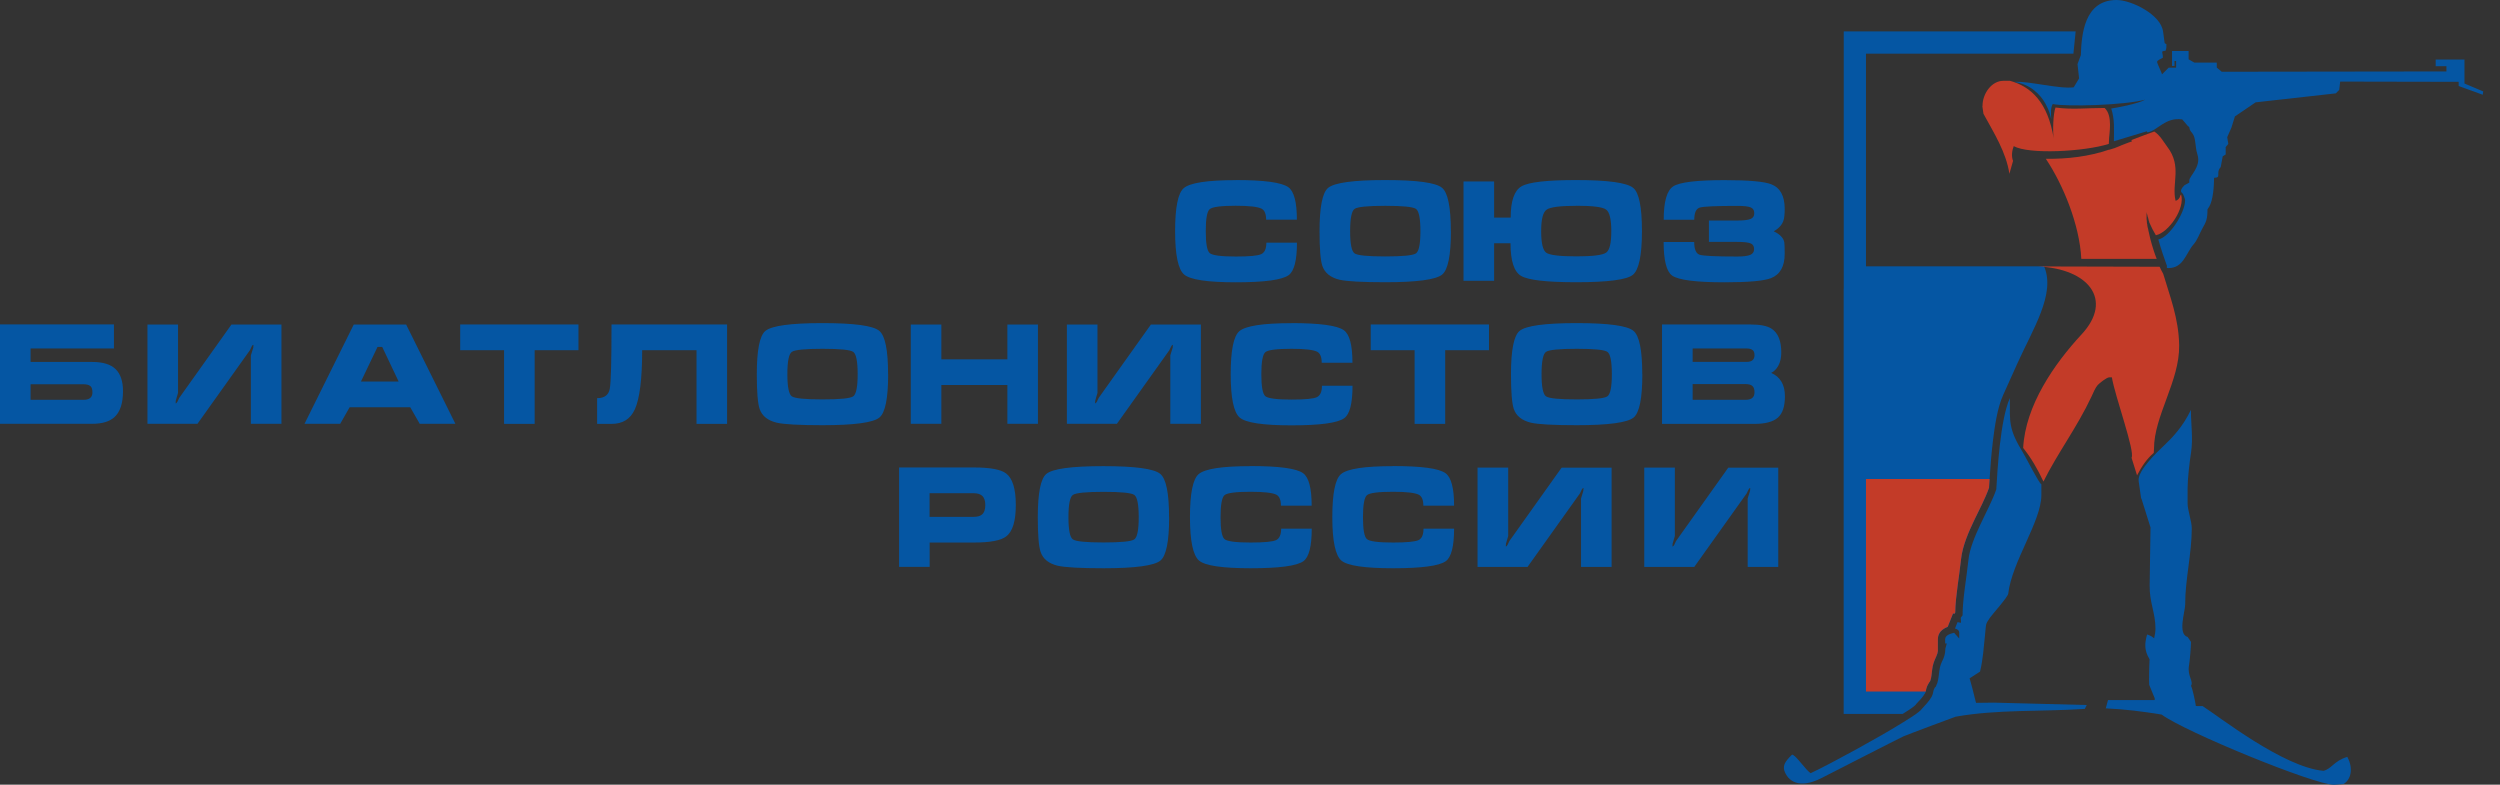 <svg width="137" height="43" viewBox="0 0 137 43" fill="none" xmlns="http://www.w3.org/2000/svg">
<rect x="0" y="0" width="137" height="43" fill="#333333" stroke="none"/>
<g clip-path="url(#clip0_59_182)">
<path fill-rule="evenodd" clip-rule="evenodd" d="M101.037 15.814V1.722H113.746L113.623 2.94H102.255V14.596H112.015C112.664 16.098 111.396 18.037 110.548 19.924L109.771 21.651C109.458 22.346 109.313 23.343 109.22 24.102C109.131 24.819 109.076 25.536 109.029 26.253C109.021 26.414 109.008 26.575 108.999 26.732C108.792 27.322 108.469 27.924 108.198 28.488C107.888 29.142 107.545 29.91 107.468 30.635C107.417 31.114 107.345 31.593 107.282 32.073C107.218 32.565 107.154 33.078 107.146 33.579L107.103 33.638L107.027 33.621L106.734 34.355C106.442 34.469 106.196 34.669 106.196 35.029V35.661H106.2C106.187 35.776 106.157 35.869 106.098 35.997C105.983 36.247 105.911 36.434 105.882 36.709C105.86 36.879 105.844 37.125 105.788 37.286C105.78 37.307 105.771 37.333 105.759 37.358L105.737 37.371L105.687 37.456C105.61 37.579 105.572 37.689 105.542 37.833C105.53 37.91 105.521 37.939 105.483 38.007C105.377 38.19 105.186 38.393 105.042 38.542L105.008 38.576L104.991 38.61C104.893 38.728 104.541 38.953 104.266 39.123H101.033V15.814H101.037Z" fill="#0556A3"/>
<path fill-rule="evenodd" clip-rule="evenodd" d="M102.255 26.249H109.029C109.021 26.41 109.008 26.571 108.999 26.728C108.792 27.318 108.469 27.92 108.198 28.484C107.888 29.138 107.545 29.905 107.468 30.631C107.417 31.11 107.345 31.589 107.282 32.069C107.218 32.561 107.154 33.074 107.146 33.575L107.103 33.634L107.027 33.617L106.734 34.351C106.442 34.465 106.196 34.665 106.196 35.025V35.657H106.2C106.187 35.772 106.157 35.865 106.098 35.992C105.983 36.243 105.911 36.429 105.882 36.705C105.86 36.875 105.844 37.121 105.788 37.282C105.78 37.303 105.771 37.329 105.759 37.354L105.737 37.367L105.687 37.452C105.61 37.575 105.572 37.685 105.542 37.829C105.538 37.855 105.534 37.88 105.53 37.897H102.255V26.24V26.249Z" fill="#C33B28"/>
<path fill-rule="evenodd" clip-rule="evenodd" d="M120.13 5.188L119.833 5.209C119.833 5.417 119.927 5.51 120.147 5.51H120.601C120.703 5.51 120.703 5.476 120.783 5.421C120.783 5.256 120.745 5.103 120.919 5.103H121.055C121.034 4.827 120.805 4.785 120.512 4.785H120.33C120.444 4.874 120.686 5.23 120.134 5.188H120.13Z" fill="white"/>
<path fill-rule="evenodd" clip-rule="evenodd" d="M106.034 37.668C105.827 38.007 106.132 37.995 105.335 38.826C105.207 39.038 104.452 39.479 104.198 39.64C103.052 40.357 100.401 41.816 99.222 42.372C98.938 42.181 98.395 41.354 98.204 41.354C97.809 41.74 97.712 41.935 97.775 42.211C97.975 42.83 98.615 43.25 99.816 42.639C99.994 42.55 103.994 40.497 104.316 40.349C104.503 40.264 107.159 39.276 107.163 39.276C109.47 38.864 111.859 39.008 114.247 38.847L114.353 38.635L109.254 38.504L108.291 38.516L108.27 38.457C108.13 37.876 108.02 37.46 107.935 37.172C108.134 37.036 108.346 36.913 108.507 36.803C108.686 36.035 108.69 35.577 108.783 34.762C108.847 34.198 108.775 34.245 109.05 33.85C109.207 33.63 110.03 32.718 110.051 32.535C110.251 30.783 111.867 28.565 111.867 27.131V26.541C111.74 26.491 111.031 25.087 110.883 24.845C110.06 23.504 110.141 23.161 110.141 21.816C109.606 23.004 109.453 25.875 109.398 26.813C109.016 27.933 107.998 29.473 107.871 30.677C107.778 31.585 107.549 32.832 107.549 33.719L107.451 33.85L107.464 34.13L107.273 34.092L107.133 34.444C107.256 34.478 107.366 34.533 107.366 34.673V34.991L107.086 34.677C106.891 34.72 106.594 34.805 106.594 35.034V35.263H106.683L106.607 35.543C106.594 36.158 106.344 36.188 106.276 36.764C106.251 36.968 106.225 37.244 106.166 37.426C106.149 37.473 106.111 37.558 106.073 37.647L106.03 37.672L106.034 37.668Z" fill="#0556A3"/>
<path fill-rule="evenodd" clip-rule="evenodd" d="M117.348 27.314L117.848 28.904L117.801 32.081C117.789 33.027 118.12 33.587 118.12 34.444C118.12 34.618 118.09 34.796 118.047 34.979C117.929 34.881 117.801 34.805 117.661 34.771C117.53 35.237 117.492 35.636 117.797 36.128C117.772 36.561 117.763 37.299 117.776 37.528L118.077 38.262C118.077 38.296 118.077 38.33 118.081 38.364H115.519L115.396 38.818C116.499 38.868 117.424 38.991 118.455 39.157C119.744 40.107 126.82 43.008 127.901 43.004L128.423 42.966C128.801 42.75 129 42.156 128.631 41.477C127.889 41.706 127.791 42.118 127.333 42.241C125.131 42.058 121.555 39.229 120.703 38.694C120.567 38.694 120.448 38.694 120.334 38.69C120.3 38.423 120.134 37.685 120.067 37.583C120.223 37.337 119.854 37.036 119.956 36.476C120.003 36.226 120.067 35.416 120.067 35.178L119.884 34.907C119.32 34.754 119.748 33.498 119.748 33.133C119.744 31.759 120.109 30.338 120.109 28.955C120.109 28.569 119.88 27.95 119.88 27.593V26.775C119.88 26.228 119.986 25.333 120.071 24.785C120.185 24.026 120.062 23.229 120.062 22.461C119.621 23.394 119.006 24.022 118.599 24.404C118.196 24.785 117.11 25.816 117.199 26.368L117.335 27.322L117.348 27.314Z" fill="#0556A3"/>
<path fill-rule="evenodd" clip-rule="evenodd" d="M110.353 8.009C111.184 8.471 114.204 8.314 115.562 7.886L115.57 7.737C115.57 7.343 115.804 6.354 115.333 5.917C114.332 5.917 113.551 6.019 112.643 5.892C112.508 6.219 112.486 7.254 112.542 7.589C112.228 5.621 111.311 4.747 110.149 4.429C110.107 4.429 110.06 4.429 110.009 4.429H109.78C109.14 4.429 108.643 5.133 108.643 5.79L108.635 5.837C108.656 5.968 108.673 6.104 108.694 6.236C109.28 7.309 109.933 8.335 110.115 9.523L110.315 8.819C110.209 8.543 110.264 8.242 110.353 8.005V8.009Z" fill="#C33B28"/>
<path fill-rule="evenodd" clip-rule="evenodd" d="M116.83 7.75L116.805 7.758L116.779 7.767H116.766L116.754 7.775L116.728 7.784L116.703 7.792H116.694L116.677 7.801L116.656 7.809L116.631 7.818H116.622L116.605 7.826L116.588 7.835H116.584L116.558 7.848H116.554L116.537 7.856H116.52L116.512 7.865L116.486 7.873L116.465 7.881H116.452L116.444 7.89L116.423 7.898L116.402 7.907H116.389L116.376 7.915L116.355 7.924L116.334 7.932H116.325L116.312 7.941L116.295 7.949L116.274 7.958H116.266L116.249 7.966H116.232L116.228 7.975L116.206 7.983L116.189 7.992H116.177L116.168 8L116.147 8.009L116.13 8.017H116.117L116.109 8.026L116.088 8.034L116.066 8.043H116.058L116.045 8.051H116.028V8.06L116.007 8.068H115.999L115.986 8.077H115.969L115.948 8.089H115.943L115.931 8.098H115.918L115.914 8.102L115.897 8.111L115.871 8.119C115.757 8.157 115.655 8.187 115.579 8.208V8.2C114.467 8.581 113.313 8.713 112.113 8.704C113.067 10.134 113.962 12.319 114.056 14.185H118.187C118.128 14.041 118.073 13.884 118.022 13.727C117.954 13.523 117.895 13.311 117.84 13.103L117.831 13.065V13.057L117.823 13.027C117.806 12.955 117.789 12.883 117.772 12.811V12.794L117.763 12.772V12.751L117.755 12.739C117.742 12.692 117.733 12.645 117.725 12.598V12.582L117.717 12.565V12.543L117.708 12.531V12.501L117.7 12.497L117.687 12.429V12.42L117.678 12.395V12.378L117.674 12.361V12.34L117.67 12.331V12.297L117.657 12.263L117.653 12.229V12.221L117.649 12.2V12.17V12.149L117.644 12.14V12.111V12.081L117.636 12.056V12.043V12.022L117.632 12.005V11.992V11.971V11.962V11.937V11.907V11.877V11.856V11.848V11.831V11.818V11.797V11.793V11.767V11.742V11.737V11.716V11.708V11.691V11.678V11.669V11.652V11.623V11.636L117.64 11.644V11.657V11.665L117.644 11.669V11.687V11.695V11.703L117.653 11.712V11.72V11.729H117.657V11.737L117.666 11.746V11.754V11.763L117.674 11.771V11.784V11.793V11.801L117.683 11.809V11.818V11.826L117.687 11.831V11.843V11.852V11.86L117.695 11.869V11.877V11.886H117.7V11.894L117.708 11.903V11.911V11.92L117.717 11.928V11.941V11.95V11.958L117.725 11.966V11.975V11.983L117.733 11.992V12.005V12.013V12.022L117.742 12.03V12.039V12.047H117.746V12.064V12.072V12.081L117.755 12.089V12.098V12.106H117.759V12.115L117.767 12.123V12.132V12.14L117.776 12.149V12.162V12.17V12.178L117.784 12.187V12.195C117.895 12.45 118.013 12.683 118.141 12.891C118.841 12.747 119.753 11.428 119.524 10.656L119.473 10.728C119.451 10.885 119.32 10.982 119.222 11.004C118.993 10.045 119.591 9.129 118.769 8.047C118.578 7.797 118.391 7.432 118.056 7.207C117.649 7.351 117.207 7.521 116.8 7.674L116.83 7.75ZM118.336 14.618L111.659 14.601C114.45 14.715 115.829 16.425 114.077 18.317C112.571 19.941 110.989 22.223 110.87 24.548C111.307 25.091 111.668 25.719 111.981 26.389C112.745 24.845 113.822 23.419 114.607 21.748C114.705 21.536 114.819 21.252 114.955 21.099C115.048 20.997 115.451 20.679 115.579 20.679H115.731C115.893 21.693 117.017 24.756 116.809 25.087L117.11 26.049C117.36 25.57 117.649 25.133 118.026 24.819L118.039 24.59C118.039 22.788 119.447 20.879 119.418 18.927C119.396 17.447 118.908 16.238 118.544 15.004C118.476 14.889 118.412 14.762 118.349 14.622L118.336 14.618Z" fill="#C33B28"/>
<path fill-rule="evenodd" clip-rule="evenodd" d="M118.624 2.363L118.539 1.748C118.438 0.806 116.8 0 115.99 0C114.213 0 114.069 1.896 114.03 3.02L113.848 3.512L113.933 4.297L113.64 4.785C112.834 4.891 111.103 4.416 110.382 4.492C111.269 4.607 111.816 5.192 112.083 5.667C112.346 6.146 112.317 6.236 112.41 6.541C112.38 6.163 112.376 5.913 112.491 5.701C113.246 5.858 116.423 5.769 117.564 5.459C117.144 5.697 115.952 5.909 115.697 5.947C115.893 6.575 115.842 7.075 115.842 7.741L117.644 7.194L117.674 7.254C118.255 7.16 118.637 6.409 119.587 6.545L119.884 6.893L119.973 6.974C119.999 7.258 120.202 7.237 120.274 7.627C120.342 7.992 120.321 8.161 120.423 8.48C120.635 9.137 119.973 9.659 119.973 9.884V10.007L119.702 10.155C119.634 10.236 119.519 10.333 119.519 10.473C119.519 10.528 119.583 10.579 119.608 10.609C119.63 10.601 119.744 10.914 119.744 10.974C119.744 11.648 118.9 12.993 118.276 13.124C118.446 13.714 118.603 14.176 118.739 14.541C118.777 14.609 118.675 14.702 118.836 14.69C119.659 14.69 119.787 13.871 120.207 13.392C120.427 13.141 120.537 12.789 120.694 12.514C120.894 12.162 120.97 12.021 120.97 11.47L121.059 11.334C121.275 10.995 121.331 10.189 121.331 9.744C121.768 9.735 121.394 9.498 121.695 9.154L121.806 8.564L121.967 8.467V8.06L122.111 7.886L122.052 7.517L122.285 6.986L122.472 6.38L123.609 5.608L128.003 5.116L128.19 4.925L128.241 4.471L134.735 4.484V4.713L136.054 5.192L136.08 5.01L135.053 4.577V3.262H133.475V3.627H134.065V3.915L121.751 3.932L121.479 3.703V3.432H120.253L119.935 3.249V2.795H119.027V3.614H119.163V3.343H119.252V3.707H118.845L118.48 4.072C118.48 4.026 118.209 3.474 118.209 3.389C118.209 3.3 118.446 3.215 118.527 3.16C118.527 2.842 118.374 2.808 118.671 2.783C118.696 2.681 118.718 2.677 118.718 2.554V2.418L118.629 2.371L118.624 2.363Z" fill="#0556A3"/>
<path d="M67.726 9.867C69.278 9.867 70.237 9.998 70.598 10.257C70.912 10.482 71.069 11.075 71.069 12.038H69.385C69.385 11.725 69.3 11.521 69.134 11.436C68.926 11.33 68.456 11.275 67.726 11.275C66.907 11.275 66.428 11.338 66.288 11.466C66.144 11.593 66.076 11.996 66.076 12.671C66.076 13.345 66.148 13.739 66.288 13.867C66.432 13.994 66.912 14.058 67.726 14.058C68.468 14.058 68.931 14.015 69.117 13.926C69.304 13.837 69.397 13.629 69.397 13.298H71.073C71.073 14.27 70.92 14.864 70.615 15.08C70.254 15.339 69.291 15.47 67.726 15.47C66.161 15.47 65.215 15.326 64.888 15.042C64.561 14.758 64.396 13.964 64.396 12.666C64.396 11.368 64.553 10.588 64.867 10.312C65.206 10.019 66.161 9.871 67.722 9.871L67.726 9.867ZM79.51 12.671C79.51 13.994 79.349 14.787 79.031 15.046C78.687 15.326 77.644 15.466 75.909 15.466C74.64 15.466 73.805 15.419 73.41 15.33C72.914 15.211 72.6 14.961 72.464 14.567C72.362 14.265 72.311 13.633 72.311 12.671C72.311 11.347 72.468 10.554 72.782 10.295C73.126 10.011 74.169 9.867 75.904 9.867C77.639 9.867 78.674 10.007 79.018 10.287C79.344 10.55 79.506 11.347 79.506 12.671H79.51ZM73.987 12.671C73.987 13.366 74.068 13.769 74.229 13.884C74.39 13.998 74.95 14.053 75.909 14.053C76.867 14.053 77.436 13.998 77.597 13.884C77.758 13.769 77.839 13.366 77.839 12.671C77.839 11.975 77.758 11.563 77.597 11.449C77.436 11.334 76.876 11.279 75.917 11.279C74.958 11.279 74.39 11.334 74.229 11.449C74.068 11.563 73.987 11.971 73.987 12.671ZM82.776 11.924H81.877V9.943H80.201V15.389H81.877V13.332H82.776C82.776 14.291 82.967 14.889 83.353 15.118C83.735 15.347 84.744 15.466 86.373 15.466C88.108 15.466 89.143 15.33 89.478 15.063C89.809 14.796 89.979 13.998 89.979 12.671C89.979 11.343 89.818 10.554 89.499 10.295C89.147 10.011 88.108 9.867 86.377 9.867C84.774 9.867 83.773 9.981 83.379 10.21C82.984 10.439 82.785 11.012 82.785 11.924H82.776ZM86.382 11.275C87.277 11.275 87.82 11.343 88.011 11.483C88.206 11.618 88.299 12.017 88.299 12.671C88.299 13.324 88.206 13.714 88.015 13.845C87.824 13.981 87.281 14.049 86.382 14.049C85.483 14.049 84.923 13.981 84.736 13.85C84.549 13.718 84.456 13.324 84.456 12.671C84.456 12.017 84.553 11.631 84.753 11.491C84.952 11.347 85.495 11.279 86.382 11.279V11.275ZM93.648 12.077V13.256H95.201C95.544 13.256 95.786 13.281 95.922 13.332C96.058 13.383 96.125 13.489 96.125 13.65C96.125 13.803 96.053 13.909 95.909 13.969C95.765 14.028 95.531 14.058 95.205 14.058C94.026 14.058 93.338 14.024 93.139 13.96C92.94 13.892 92.842 13.659 92.842 13.26H91.167C91.167 14.27 91.324 14.885 91.638 15.105C91.99 15.347 92.944 15.47 94.501 15.47C95.816 15.47 96.668 15.394 97.054 15.241C97.551 15.042 97.801 14.601 97.801 13.909C97.801 13.57 97.792 13.358 97.78 13.277C97.733 13.04 97.542 12.836 97.199 12.675C97.474 12.522 97.653 12.327 97.733 12.089C97.78 11.958 97.801 11.742 97.801 11.44C97.801 10.74 97.555 10.291 97.071 10.1C96.685 9.947 95.828 9.871 94.505 9.871C92.982 9.871 92.045 9.985 91.697 10.21C91.345 10.435 91.171 11.046 91.171 12.043H92.846C92.846 11.661 92.944 11.44 93.143 11.377C93.343 11.313 94.03 11.283 95.209 11.283C95.561 11.283 95.799 11.309 95.934 11.364C96.066 11.419 96.134 11.521 96.134 11.682C96.134 11.843 96.066 11.945 95.93 12C95.794 12.055 95.553 12.085 95.213 12.085H93.661L93.648 12.077ZM1.676 21.057V21.909H4.585C4.904 21.909 5.065 21.774 5.065 21.506C5.065 21.328 5.027 21.209 4.946 21.15C4.865 21.091 4.742 21.057 4.577 21.057H1.676ZM0 23.224V17.778H6.244V19.097H1.676V19.835H5.056C5.642 19.835 6.066 19.966 6.337 20.23C6.605 20.492 6.74 20.895 6.74 21.434C6.74 22.1 6.583 22.575 6.27 22.86C6.002 23.101 5.599 23.224 5.065 23.224H0ZM8.081 17.786H9.756V21.532C9.714 21.676 9.676 21.812 9.633 21.952C9.629 22.003 9.625 22.053 9.625 22.104C9.659 22.104 9.693 22.07 9.727 22.007C9.761 21.939 9.79 21.875 9.82 21.808L12.683 17.786H15.424V23.224H13.748V19.47C13.748 19.47 13.79 19.326 13.88 19.05C13.88 18.999 13.88 18.948 13.888 18.898C13.854 18.898 13.816 18.931 13.786 18.999C13.752 19.067 13.723 19.131 13.693 19.195L10.821 23.224H8.081V17.786ZM19.377 17.786H22.257L24.955 23.224H23L22.482 22.317H19.161L18.643 23.224H16.688L19.385 17.786H19.377ZM20.946 19.012H20.688L19.78 20.908H21.846L20.946 19.012ZM25.218 19.19V17.782H31.7V19.19H29.299V23.229H27.623V19.19H25.218ZM39.844 17.782V23.229H38.169V19.19H35.191C35.191 20.764 35.055 21.846 34.788 22.435C34.546 22.965 34.122 23.229 33.515 23.229H32.722V21.82C33.116 21.82 33.35 21.651 33.413 21.315C33.481 20.98 33.511 19.801 33.511 17.782H39.84H39.844ZM48.671 20.505C48.671 21.829 48.51 22.622 48.192 22.881C47.849 23.161 46.805 23.301 45.07 23.301C43.802 23.301 42.966 23.254 42.572 23.165C42.075 23.046 41.757 22.796 41.626 22.406C41.524 22.104 41.473 21.472 41.473 20.509C41.473 19.186 41.63 18.393 41.944 18.134C42.287 17.85 43.331 17.706 45.066 17.706C46.801 17.706 47.836 17.846 48.179 18.125C48.506 18.389 48.667 19.186 48.667 20.509L48.671 20.505ZM43.148 20.505C43.148 21.201 43.229 21.604 43.39 21.718C43.551 21.833 44.111 21.888 45.07 21.888C46.029 21.888 46.597 21.833 46.758 21.718C46.919 21.604 47 21.201 47 20.505C47 19.81 46.919 19.398 46.758 19.284C46.597 19.169 46.037 19.114 45.078 19.114C44.12 19.114 43.551 19.169 43.39 19.284C43.229 19.398 43.148 19.805 43.148 20.505ZM49.91 17.786H51.586V19.691H55.204V17.786H56.879V23.224H55.204V21.099H51.586V23.224H49.91V17.786ZM58.466 17.786H60.142V21.532C60.099 21.676 60.061 21.812 60.018 21.952C60.014 22.003 60.01 22.053 60.01 22.104C60.044 22.104 60.078 22.07 60.112 22.007C60.146 21.939 60.175 21.875 60.205 21.808L63.068 17.786H65.809V23.224H64.133V19.47C64.133 19.47 64.175 19.326 64.265 19.05C64.265 18.999 64.265 18.948 64.273 18.898C64.239 18.898 64.205 18.931 64.171 18.999C64.137 19.067 64.108 19.131 64.078 19.195L61.206 23.224H58.466V17.786ZM70.772 17.706C72.324 17.706 73.283 17.837 73.643 18.096C73.957 18.321 74.114 18.915 74.114 19.877H72.43C72.43 19.564 72.345 19.36 72.18 19.275C71.972 19.169 71.501 19.114 70.772 19.114C69.953 19.114 69.474 19.177 69.334 19.305C69.194 19.432 69.121 19.835 69.121 20.509C69.121 21.184 69.194 21.578 69.334 21.706C69.478 21.833 69.957 21.897 70.772 21.897C71.514 21.897 71.976 21.854 72.163 21.765C72.35 21.676 72.443 21.468 72.443 21.137H74.118C74.118 22.109 73.966 22.703 73.66 22.919C73.3 23.178 72.337 23.309 70.772 23.309C69.206 23.309 68.26 23.165 67.934 22.881C67.607 22.596 67.442 21.803 67.442 20.505C67.442 19.207 67.599 18.427 67.913 18.151C68.252 17.858 69.206 17.71 70.767 17.71L70.772 17.706ZM75.115 19.19V17.782H81.597V19.19H79.196V23.229H77.52V19.19H75.115ZM90 20.505C90 21.829 89.839 22.622 89.521 22.881C89.177 23.161 88.134 23.301 86.399 23.301C85.13 23.301 84.295 23.254 83.9 23.165C83.404 23.046 83.086 22.796 82.954 22.406C82.853 22.104 82.802 21.472 82.802 20.509C82.802 19.186 82.959 18.393 83.272 18.134C83.616 17.85 84.66 17.706 86.394 17.706C88.129 17.706 89.164 17.846 89.508 18.125C89.835 18.389 89.996 19.186 89.996 20.509L90 20.505ZM84.477 20.505C84.477 21.201 84.558 21.604 84.719 21.718C84.88 21.833 85.44 21.888 86.399 21.888C87.357 21.888 87.926 21.833 88.087 21.718C88.248 21.604 88.329 21.201 88.329 20.505C88.329 19.81 88.248 19.398 88.087 19.284C87.926 19.169 87.366 19.114 86.407 19.114C85.448 19.114 84.88 19.169 84.719 19.284C84.558 19.398 84.477 19.805 84.477 20.505ZM92.757 21.048H95.659C95.816 21.048 95.939 21.078 96.019 21.142C96.104 21.205 96.147 21.324 96.147 21.498C96.147 21.774 95.985 21.909 95.659 21.909H92.757V21.048ZM91.078 17.782V23.229H96.142C96.74 23.229 97.169 23.114 97.428 22.885C97.686 22.656 97.814 22.27 97.814 21.718C97.814 21.082 97.563 20.654 97.059 20.433C97.216 20.361 97.347 20.23 97.453 20.039C97.559 19.843 97.614 19.606 97.614 19.322C97.614 18.677 97.436 18.24 97.08 18.011C96.842 17.858 96.46 17.782 95.939 17.782H91.073H91.078ZM92.757 19.097H95.727C95.862 19.097 95.968 19.127 96.04 19.182C96.113 19.237 96.147 19.33 96.147 19.462C96.147 19.593 96.108 19.682 96.036 19.742C95.964 19.801 95.858 19.831 95.727 19.831H92.757V19.101V19.097ZM49.265 25.617H53.363C54.258 25.617 54.848 25.727 55.132 25.943C55.488 26.211 55.666 26.788 55.666 27.674C55.666 28.561 55.492 29.125 55.14 29.396C54.852 29.621 54.258 29.731 53.367 29.731H50.945V31.063H49.27V25.617H49.265ZM50.941 28.323H53.363C53.562 28.323 53.711 28.281 53.813 28.196C53.936 28.094 53.995 27.92 53.995 27.678C53.995 27.436 53.936 27.267 53.813 27.161C53.711 27.076 53.562 27.029 53.363 27.029H50.941V28.323ZM64.069 28.344C64.069 29.668 63.908 30.461 63.59 30.72C63.246 31 62.203 31.14 60.468 31.14C59.2 31.14 58.364 31.093 57.97 31.004C57.473 30.885 57.155 30.635 57.024 30.24C56.922 29.939 56.871 29.307 56.871 28.344C56.871 27.021 57.028 26.227 57.342 25.969C57.685 25.685 58.729 25.545 60.464 25.545C62.199 25.545 63.234 25.685 63.577 25.965C63.904 26.227 64.065 27.025 64.065 28.349L64.069 28.344ZM58.551 28.344C58.551 29.04 58.631 29.443 58.792 29.557C58.954 29.672 59.514 29.727 60.472 29.727C61.431 29.727 61.999 29.672 62.161 29.557C62.322 29.443 62.402 29.04 62.402 28.344C62.402 27.649 62.322 27.237 62.161 27.123C61.999 27.008 61.44 26.953 60.481 26.953C59.522 26.953 58.954 27.008 58.792 27.123C58.631 27.237 58.551 27.644 58.551 28.344ZM68.536 25.54C70.089 25.54 71.047 25.668 71.408 25.931C71.722 26.155 71.879 26.749 71.879 27.712H70.195C70.195 27.398 70.11 27.195 69.945 27.11C69.737 27.004 69.266 26.949 68.536 26.949C67.718 26.949 67.238 27.012 67.098 27.14C66.958 27.267 66.886 27.67 66.886 28.344C66.886 29.019 66.958 29.413 67.098 29.54C67.242 29.668 67.722 29.731 68.536 29.731C69.278 29.731 69.741 29.685 69.927 29.6C70.114 29.511 70.207 29.303 70.207 28.972H71.883C71.883 29.943 71.73 30.537 71.425 30.754C71.064 31.012 70.101 31.14 68.54 31.14C66.979 31.14 66.029 31 65.703 30.715C65.376 30.431 65.21 29.638 65.21 28.34C65.21 27.042 65.368 26.262 65.681 25.986C66.021 25.689 66.975 25.545 68.536 25.545V25.54ZM76.341 25.54C77.894 25.54 78.852 25.668 79.213 25.931C79.527 26.155 79.684 26.749 79.684 27.712H78C78 27.398 77.915 27.195 77.749 27.11C77.542 27.004 77.071 26.949 76.341 26.949C75.522 26.949 75.043 27.012 74.903 27.14C74.763 27.267 74.691 27.67 74.691 28.344C74.691 29.019 74.763 29.413 74.903 29.54C75.043 29.668 75.527 29.731 76.341 29.731C77.084 29.731 77.546 29.685 77.733 29.6C77.919 29.511 78.008 29.303 78.008 28.972H79.684C79.684 29.943 79.531 30.537 79.226 30.754C78.865 31.012 77.902 31.14 76.341 31.14C74.78 31.14 73.83 31 73.503 30.715C73.177 30.431 73.011 29.638 73.011 28.34C73.011 27.042 73.168 26.262 73.482 25.986C73.822 25.689 74.776 25.545 76.337 25.545L76.341 25.54ZM80.973 25.625H82.649V29.375C82.606 29.515 82.568 29.655 82.526 29.795C82.522 29.846 82.517 29.897 82.517 29.948C82.551 29.948 82.585 29.914 82.619 29.85C82.653 29.782 82.683 29.719 82.713 29.651L85.576 25.629H88.316V31.067H86.641V27.314C86.641 27.314 86.683 27.169 86.768 26.893C86.768 26.843 86.768 26.792 86.776 26.741C86.742 26.741 86.708 26.775 86.674 26.843C86.641 26.91 86.611 26.974 86.581 27.038L83.709 31.067H80.969V25.629L80.973 25.625ZM90.106 25.625H91.782V29.375C91.739 29.515 91.701 29.655 91.659 29.795C91.654 29.846 91.65 29.897 91.65 29.948C91.684 29.948 91.722 29.914 91.752 29.85C91.786 29.782 91.816 29.719 91.845 29.651L94.709 25.629H97.449V31.067H95.773V27.314C95.773 27.314 95.816 27.169 95.905 26.893C95.905 26.843 95.905 26.792 95.913 26.741C95.879 26.741 95.845 26.775 95.811 26.843C95.778 26.91 95.748 26.974 95.718 27.038L92.846 31.067H90.106V25.629V25.625Z" fill="#0556A3"/>
</g>
<defs>
<clipPath id="clip0_59_182">
<rect width="136.084" height="43" fill="white"/>
</clipPath>
</defs>
</svg>
